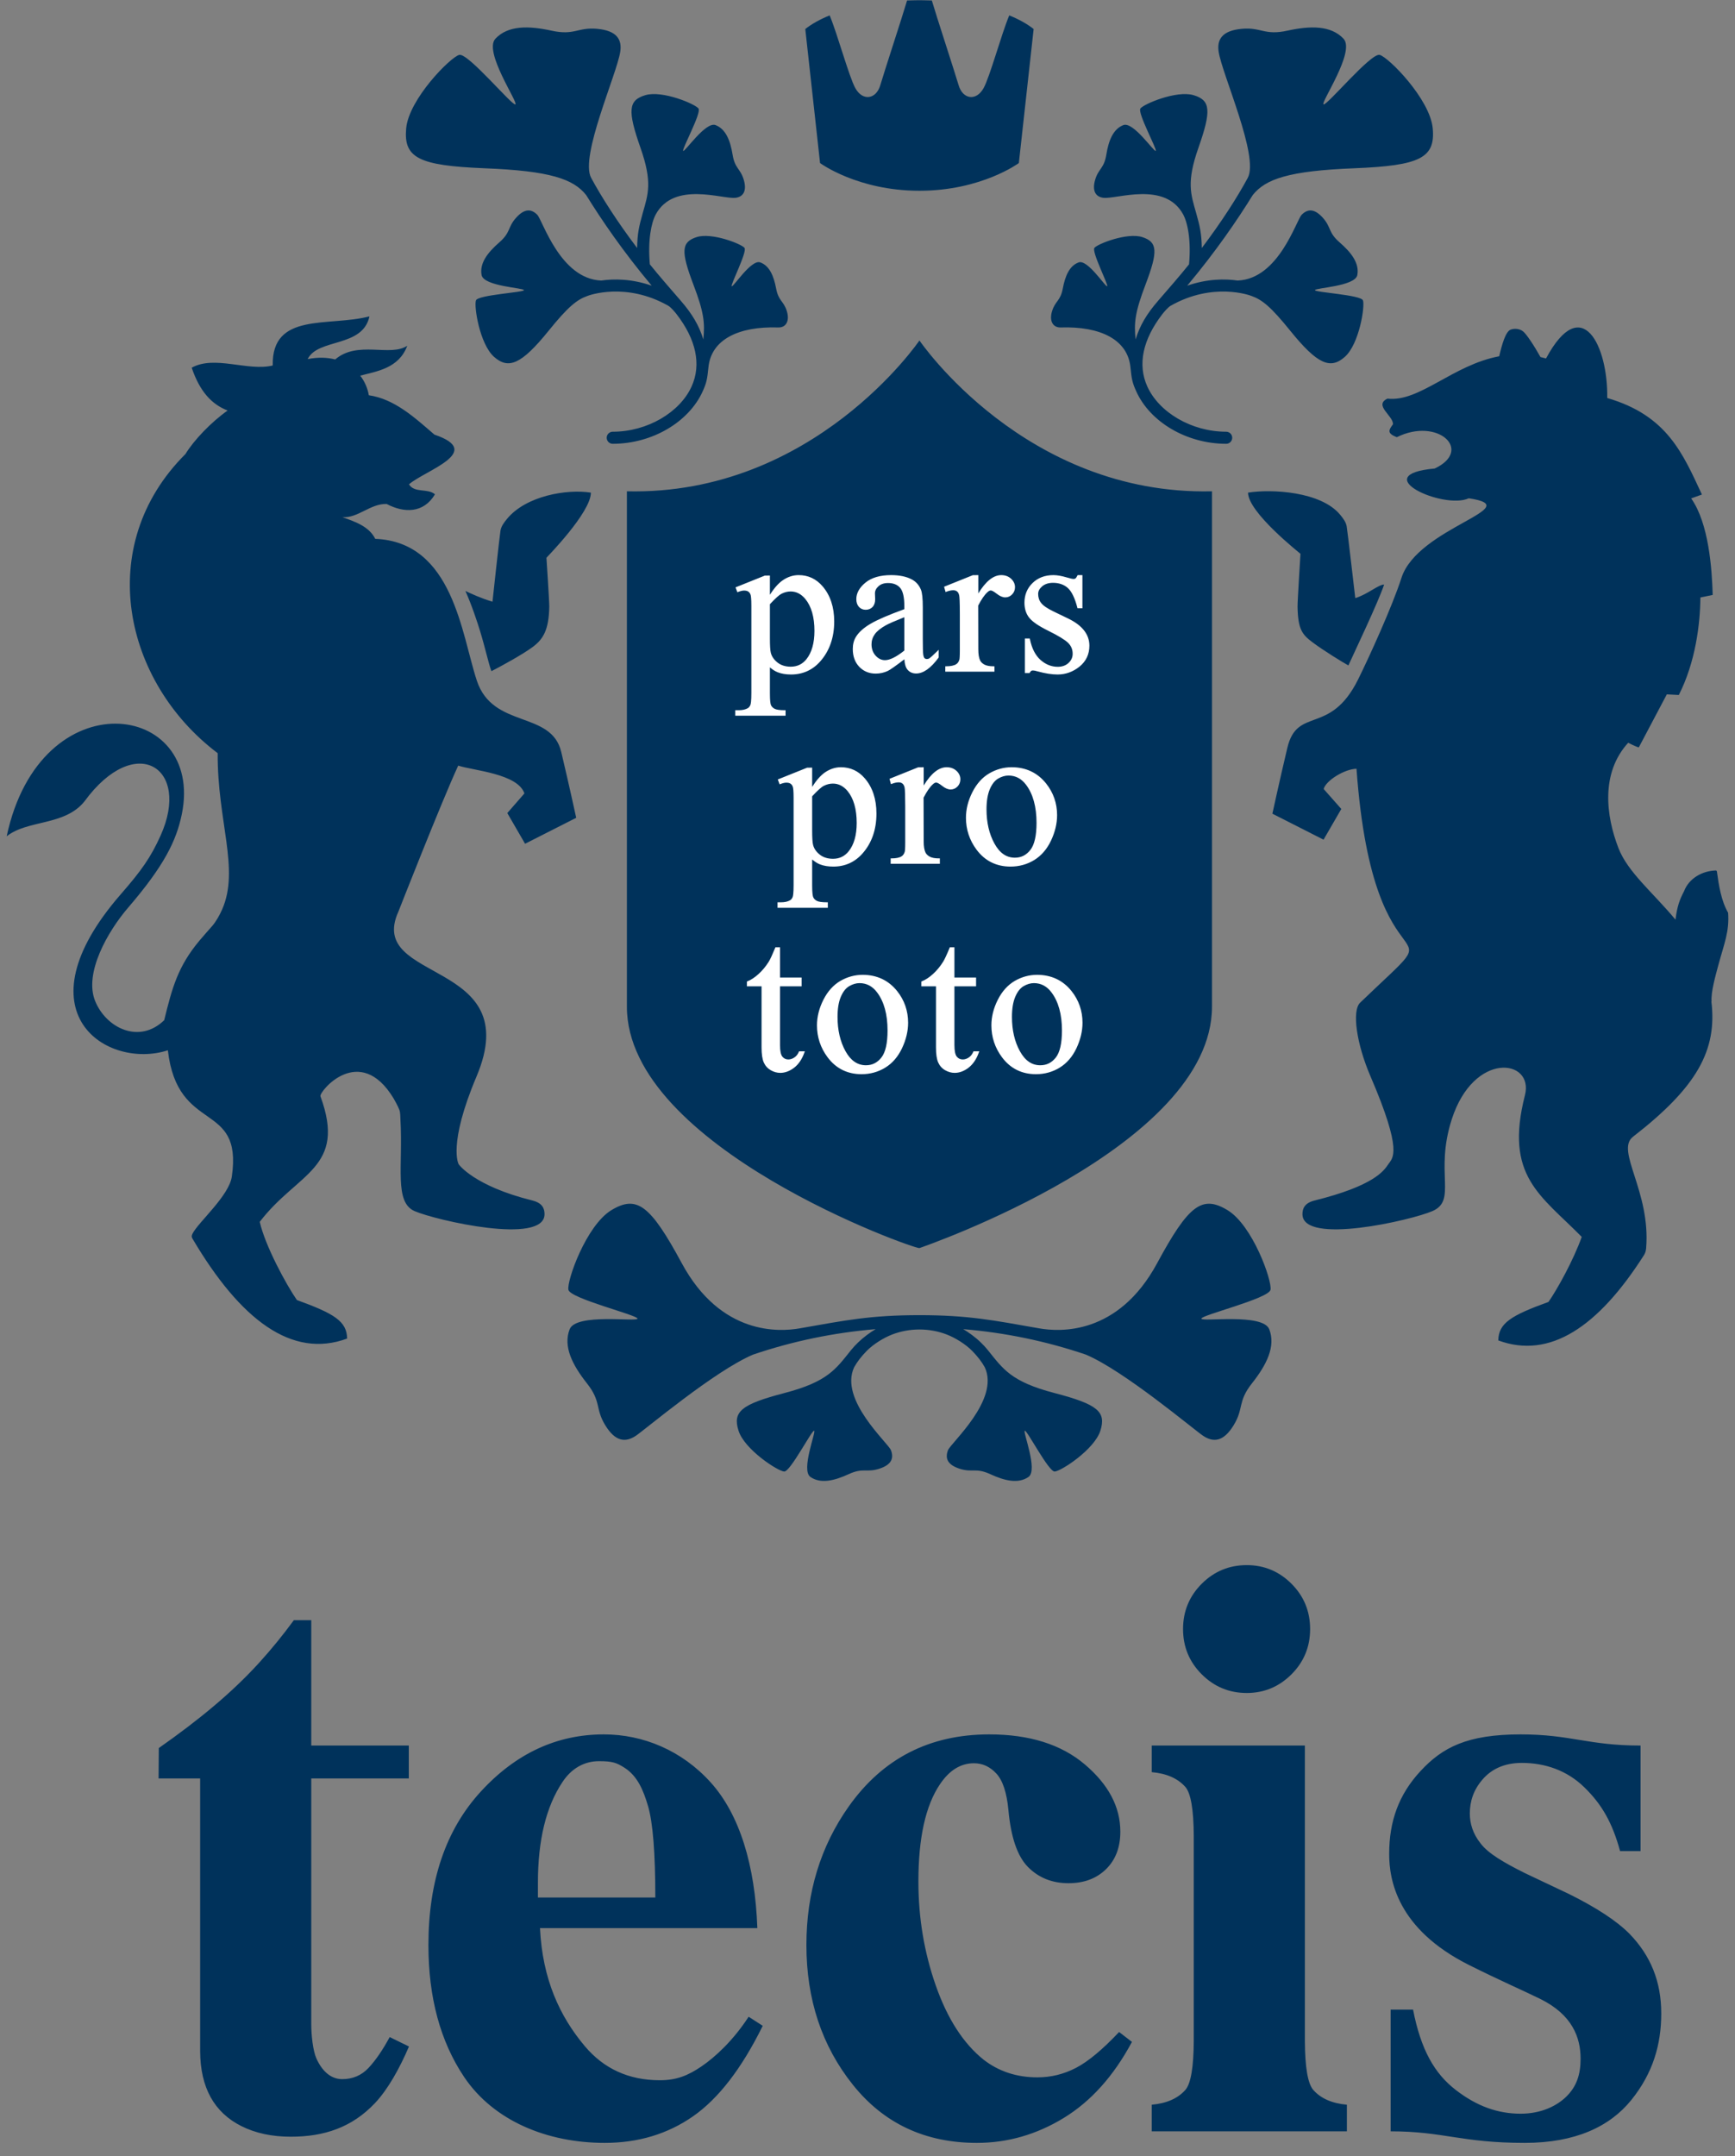 <?xml version="1.0" encoding="UTF-8"?>
<svg xmlns="http://www.w3.org/2000/svg" width="128" height="159" viewBox="0 0 128 159" fill="none">
  <rect x="0" y="0" width="128" height="159" fill="#808080" stroke="none"/>
  <g clip-path="url(#clip0_1505_764)">
    <path d="M127.491 67.304C126.981 66.413 126.81 65.313 126.662 64.242L126.605 64.185C125.571 64.209 124.596 64.778 124.242 65.715C123.914 66.34 123.732 66.827 123.609 67.813C121.994 65.857 120.094 64.327 119.402 62.537C118.481 60.158 118.079 57.006 120.119 54.77C120.119 54.77 120.734 55.083 120.902 55.111C121.798 53.416 122.97 51.2 122.97 51.2C123.435 51.224 123.855 51.246 123.855 51.246C125.085 48.834 125.432 46.012 125.446 44.057L126.355 43.868C126.298 41.96 126.075 38.605 124.767 36.75L125.56 36.466C124.149 33.449 123.002 30.635 118.574 29.348C118.637 25.516 116.701 21.509 114.059 26.431C113.922 26.392 113.786 26.36 113.65 26.329C113.181 25.485 112.588 24.59 112.351 24.426C112.114 24.238 111.724 24.198 111.438 24.311C111.073 24.465 110.809 25.387 110.605 26.27C107.18 26.909 104.717 29.671 102.359 29.393C101.322 29.89 102.802 30.658 102.767 31.286C102.471 31.684 102.282 31.95 103.053 32.236C106.069 30.739 108.715 33.198 105.845 34.547C100.779 35.01 106.512 37.602 108.358 36.742C112.79 37.401 104.59 38.876 103.391 42.615C102.735 44.664 100.995 48.493 100.183 50.122C98.116 54.259 95.703 52.061 94.973 55.148C94.371 57.687 93.871 59.999 93.871 59.999L97.645 61.914L98.955 59.65L97.653 58.177C97.821 57.556 99.181 56.709 100.076 56.685C101.36 74.485 107.958 66.623 100.346 73.932C99.717 74.536 100.09 76.999 101.101 79.347C103.525 84.979 102.745 85.365 102.422 85.847C102.087 86.351 101.327 87.443 96.983 88.521C96.223 88.71 96.089 89.139 96.089 89.529C96.089 91.828 104.108 89.984 105.676 89.303C107.511 88.505 105.831 86.496 107.1 82.547C108.731 77.464 113.188 78.083 112.503 80.757C110.975 86.729 113.661 88.127 116.693 91.204C116.08 92.923 114.892 95.063 114.241 95.999C111.475 97.002 110.559 97.564 110.537 98.838C114.352 100.249 117.921 97.811 121.257 92.591C121.336 92.468 121.422 92.321 121.444 92.043C121.791 87.838 119.16 84.84 120.472 83.823C125.189 80.166 126.7 77.448 126.256 73.829L126.273 73.856C126.211 73.175 126.565 71.931 126.775 71.152C127.197 69.586 127.594 68.701 127.491 67.304ZM40.522 44.732C40.529 44.353 40.314 41.128 40.314 41.128C40.331 41.097 43.593 37.793 43.593 36.325C41.862 36.047 38.805 36.54 37.392 38.277C37.202 38.509 36.98 38.794 36.924 39.116C36.853 39.543 36.333 44.367 36.333 44.367C35.434 44.097 34.731 43.762 34.334 43.575C34.796 44.595 35.236 45.936 35.413 46.518C35.837 47.913 36.023 48.864 36.254 49.49C36.833 49.198 38.569 48.258 39.323 47.689C40.078 47.121 40.494 46.439 40.522 44.732ZM33.838 85.847C33.838 85.847 33.021 84.426 35.153 79.384C38.843 70.658 26.986 72.527 29.391 67.222C29.391 67.222 32.575 59.109 33.805 56.454C34.955 56.827 38.19 57.044 38.689 58.505L37.427 59.952L38.737 62.216L42.51 60.302C42.51 60.302 42.009 57.99 41.407 55.451C40.677 52.365 36.362 53.765 35.178 50.187C34.045 46.764 33.425 39.963 27.683 39.732C27.217 38.795 26.152 38.457 25.257 38.131C26.393 38.231 27.316 37.126 28.524 37.161C29.805 37.834 31.246 37.864 32.09 36.449C31.54 35.981 30.594 36.382 30.17 35.714C31.368 34.677 35.796 33.315 32.049 32.047C30.573 30.774 29.104 29.419 27.21 29.145C27.12 28.623 26.905 28.127 26.577 27.7C27.776 27.379 29.429 27.172 30.045 25.493C28.794 26.337 26.387 25.082 24.729 26.504C24.14 26.354 23.462 26.327 22.7 26.479C23.446 24.932 26.758 25.652 27.256 23.328C24.268 24.116 20.041 22.98 20.12 26.95C18.287 27.397 15.837 26.174 14.143 27.112C14.741 28.887 15.638 29.826 16.793 30.27C15.602 31.107 14.306 32.45 13.682 33.478C6.899 40.238 9.11 50.293 16.059 55.536C16.029 60.561 17.696 64.082 16.389 67.058C16.198 67.492 15.937 67.954 15.656 68.279C15.403 68.569 15.028 68.984 14.714 69.359C13.13 71.252 12.704 72.815 12.113 75.228C10.269 77.01 7.832 75.8 7.023 73.823C6.173 71.751 7.969 68.652 9.452 66.928C12.106 63.842 13.012 61.995 13.413 60.04C15.12 51.721 2.98 50.004 0.493 61.666C2.045 60.432 4.769 60.909 6.231 59.092C9.981 53.961 14.115 56.582 11.846 61.615C11.12 63.226 10.427 64.201 8.929 65.918C1.239 74.733 7.955 78.884 12.383 77.445C13.11 83.693 17.914 81.103 17.105 86.749C16.901 88.171 14.665 90.088 14.211 90.95C14.118 91.13 14.129 91.212 14.203 91.338C17.735 97.321 21.533 100.208 25.61 98.701C25.587 97.427 24.669 96.865 21.904 95.861C21.123 94.737 19.567 91.876 19.162 90.095C21.959 86.438 25.592 86.158 23.641 80.836C23.522 80.512 26.525 76.847 29.036 80.991C29.081 81.068 29.355 81.549 29.459 81.827C29.544 82.054 29.53 82.334 29.544 82.585C29.737 86.003 29.073 88.646 30.586 89.303C32.153 89.984 40.173 91.828 40.173 89.529C40.173 89.139 40.039 88.71 39.279 88.521C34.936 87.443 33.838 85.847 33.838 85.847ZM47.943 19.492C47.781 17.721 48.049 16.417 48.378 15.812C49.727 13.333 53.3 14.703 54.264 14.586C54.813 14.519 55.119 14.102 54.873 13.261C54.628 12.422 54.215 12.441 54.048 11.408C53.879 10.371 53.55 9.519 52.791 9.224C52.06 8.94 50.525 11.221 50.404 11.125C50.28 11.027 51.766 8.325 51.532 8.001C51.298 7.675 48.874 6.645 47.616 7.016C46.358 7.389 46.278 8.132 47.254 10.905C48.145 13.44 47.814 14.317 47.423 15.695C47.141 16.698 47.022 17.217 47.005 18.288C45.548 16.365 44.38 14.538 43.61 13.111C42.765 11.544 45.5 5.493 45.758 3.821C45.897 2.919 45.513 2.261 44.065 2.126C42.615 1.99 42.395 2.636 40.688 2.261C38.983 1.888 37.468 1.871 36.547 2.857C35.658 3.81 38.25 7.566 38.022 7.696C37.797 7.825 34.53 3.886 33.881 4.047C33.234 4.21 30.159 7.309 29.965 9.47C29.77 11.634 30.872 12.214 35.758 12.408C40.589 12.599 42.303 13.197 43.247 14.387C44.351 16.175 45.949 18.525 48.079 21.066C46.586 20.546 45.274 20.554 44.358 20.686C41.317 20.57 40.032 16.226 39.63 15.829C39.205 15.409 38.713 15.349 38.076 16.055C37.439 16.763 37.694 17.131 36.831 17.877C35.97 18.626 35.368 19.415 35.529 20.281C35.684 21.119 38.675 21.226 38.654 21.395C38.634 21.564 35.285 21.741 35.116 22.144C34.95 22.545 35.383 25.366 36.447 26.311C37.51 27.256 38.463 26.878 40.472 24.393C41.902 22.623 42.551 22.101 43.338 21.822C43.459 21.771 46.184 20.779 49.296 22.542C49.497 22.656 49.802 23.02 49.907 23.157C51.35 25.02 51.76 26.874 51.023 28.498C50.156 30.409 47.757 31.834 45.206 31.834C44.961 31.834 44.762 32.03 44.759 32.273C44.758 32.52 44.953 32.724 45.2 32.724C48.131 32.724 50.818 31.112 51.837 28.866C52.126 28.228 52.178 27.961 52.265 27.082C52.468 25.045 54.471 24.051 57.409 24.146C57.983 24.167 58.281 23.669 58.043 22.922C57.802 22.172 57.433 22.201 57.259 21.276C57.085 20.351 56.772 19.595 56.085 19.347C55.421 19.108 54.097 21.191 53.984 21.106C53.872 21.02 55.143 18.565 54.925 18.277C54.708 17.991 52.51 17.122 51.391 17.484C50.271 17.846 50.216 18.514 51.154 20.981C51.938 23.038 52.012 23.813 51.888 25.028C51.576 24.01 51.074 23.154 50.227 22.179C49.602 21.458 48.604 20.316 47.943 19.492ZM96.842 47.37C97.596 47.937 99.115 48.877 99.478 49.067C99.951 48.024 101.664 44.438 102.114 43.105C101.716 43.089 100.886 43.831 99.986 44.102C99.986 44.102 99.424 39.238 99.352 38.812C99.298 38.489 99.074 38.204 98.884 37.972C97.473 36.235 93.805 36.047 92.075 36.325C92.075 37.793 95.926 40.805 95.943 40.837C95.943 40.837 95.72 44.353 95.727 44.732C95.755 46.439 96.087 46.801 96.842 47.37ZM85.439 22.179C84.592 23.154 84.09 24.01 83.778 25.028C83.654 23.813 83.728 23.038 84.512 20.981C85.45 18.514 85.394 17.846 84.275 17.484C83.156 17.122 80.958 17.991 80.741 18.277C80.523 18.565 81.792 21.02 81.68 21.106C81.569 21.191 80.243 19.108 79.583 19.347C78.894 19.595 78.583 20.351 78.407 21.276C78.233 22.201 77.862 22.172 77.623 22.922C77.385 23.669 77.683 24.167 78.257 24.146C81.193 24.051 83.198 25.045 83.399 27.082C83.488 27.961 83.54 28.228 83.831 28.866C84.848 31.112 87.535 32.724 90.466 32.724C90.713 32.724 90.909 32.52 90.907 32.273C90.904 32.03 90.705 31.834 90.46 31.834C87.909 31.834 85.509 30.409 84.643 28.498C83.906 26.874 84.316 25.02 85.758 23.157C85.864 23.02 86.169 22.656 86.37 22.542C89.482 20.779 92.207 21.771 92.328 21.822C93.115 22.101 93.764 22.623 95.193 24.393C97.203 26.878 98.154 27.256 99.219 26.311C100.283 25.366 100.716 22.545 100.55 22.144C100.381 21.741 97.032 21.564 97.011 21.395C96.991 21.226 99.982 21.119 100.137 20.281C100.298 19.415 99.698 18.626 98.835 17.877C97.972 17.131 98.227 16.763 97.59 16.055C96.955 15.349 96.462 15.409 96.037 15.829C95.633 16.226 94.349 20.57 91.31 20.686C90.392 20.554 89.08 20.546 87.587 21.066C89.716 18.525 91.315 16.175 92.419 14.387C93.363 13.197 95.077 12.599 99.908 12.408C104.794 12.214 105.894 11.634 105.701 9.47C105.505 7.309 102.432 4.21 101.785 4.047C101.138 3.886 97.87 7.825 97.644 7.696C97.416 7.566 100.008 3.81 99.12 2.857C98.198 1.871 96.681 1.888 94.978 2.261C93.273 2.636 93.051 1.99 91.602 2.126C90.152 2.261 89.768 2.919 89.907 3.821C90.166 5.493 92.901 11.544 92.056 13.111C91.288 14.538 90.118 16.365 88.663 18.288C88.644 17.217 88.526 16.698 88.243 15.695C87.852 14.317 87.519 13.44 88.412 10.905C89.388 8.132 89.308 7.389 88.05 7.016C86.792 6.645 84.368 7.675 84.134 8.001C83.902 8.325 85.386 11.027 85.262 11.125C85.139 11.221 83.606 8.94 82.875 9.224C82.116 9.519 81.787 10.371 81.618 11.408C81.452 12.441 81.038 12.422 80.793 13.261C80.549 14.102 80.853 14.519 81.402 14.586C82.367 14.703 85.94 13.333 87.288 15.812C87.617 16.417 87.886 17.721 87.721 19.492C87.062 20.316 86.064 21.458 85.439 22.179ZM67.832 98.032C68.516 98.032 69.213 98.156 69.852 98.404C70.481 98.649 71.239 99.115 71.731 99.619C72.15 100.05 72.404 100.384 72.652 100.817C73.775 103.219 70.138 106.4 69.937 106.935C69.719 107.514 69.871 108.002 70.806 108.302C71.743 108.601 71.985 108.206 73.055 108.699C74.125 109.192 75.125 109.424 75.876 108.906C76.603 108.405 75.436 105.551 75.606 105.499C75.773 105.445 77.356 108.519 77.808 108.506C78.259 108.492 80.74 106.891 81.182 105.491C81.623 104.092 80.981 103.549 77.785 102.715C74.588 101.88 74.003 100.949 72.873 99.546C72.715 99.349 72.543 99.164 72.358 98.987C71.98 98.618 71.453 98.231 71.062 98.007C74.153 98.265 77.181 98.89 80.108 99.884C82.935 101.077 88.032 105.38 88.75 105.864C89.508 106.373 90.264 106.325 91.018 105.083C91.775 103.843 91.288 103.361 92.369 101.996C93.451 100.629 94.127 99.274 93.641 98.018C93.17 96.804 88.649 97.492 88.631 97.231C88.614 96.972 93.593 95.758 93.731 95.106C93.868 94.455 92.415 90.344 90.548 89.225C88.684 88.107 87.69 88.846 85.37 93.14C82.478 98.497 78.145 98.208 76.675 97.95C73.268 97.351 71.44 96.975 67.832 96.975C64.226 96.975 62.398 97.351 58.991 97.95C57.52 98.208 53.188 98.497 50.295 93.14C47.976 88.846 46.982 88.107 45.118 89.225C43.252 90.344 41.799 94.455 41.935 95.106C42.073 95.758 47.052 96.972 47.033 97.231C47.017 97.492 42.496 96.804 42.025 98.018C41.538 99.274 42.215 100.629 43.296 101.996C44.378 103.361 43.893 103.843 44.647 105.083C45.402 106.325 46.158 106.373 46.918 105.864C47.633 105.38 52.731 101.077 55.558 99.884C58.485 98.89 61.513 98.265 64.602 98.007C64.213 98.231 63.687 98.618 63.308 98.987C63.123 99.164 62.951 99.349 62.791 99.546C61.663 100.949 61.078 101.88 57.881 102.715C54.683 103.549 54.041 104.092 54.484 105.491C54.926 106.891 57.407 108.492 57.858 108.506C58.308 108.519 59.893 105.445 60.061 105.499C60.23 105.551 59.065 108.405 59.79 108.906C60.541 109.424 61.541 109.192 62.611 108.699C63.682 108.206 63.923 108.601 64.858 108.302C65.795 108.002 65.947 107.514 65.731 106.935C65.53 106.4 61.892 103.219 63.014 100.817C63.262 100.384 63.517 100.05 63.935 99.619C64.427 99.115 65.184 98.649 65.814 98.404C66.453 98.156 67.15 98.032 67.832 98.032ZM67.832 14.066C72.406 14.066 75.166 12.023 75.166 12.023C75.166 12.023 75.912 5.258 76.257 2.141C75.786 1.767 75.177 1.427 74.457 1.135C73.872 2.535 73.025 5.675 72.562 6.503C72.015 7.481 71.024 7.321 70.721 6.28C70.441 5.325 69.082 1.184 68.746 0.035C68.545 0.022 67.734 0.016 67.832 0.016C67.93 0.016 67.12 0.022 66.92 0.035C66.584 1.184 65.223 5.325 64.945 6.28C64.642 7.321 63.651 7.481 63.104 6.503C62.641 5.675 61.792 2.535 61.209 1.135C60.489 1.427 59.88 1.767 59.41 2.141C59.754 5.258 60.5 12.023 60.5 12.023C60.5 12.023 63.261 14.066 67.832 14.066ZM46.249 36.227V74.226C46.249 84.594 67.524 92.135 67.832 92.029C68.142 91.923 89.415 84.594 89.415 74.226V36.227C75.599 36.545 67.832 25.105 67.832 25.105C67.832 25.105 60.067 36.545 46.249 36.227ZM112.488 158.009C116.188 158.009 118.749 156.83 120.35 154.848C121.948 152.865 122.559 150.759 122.559 148.464C122.559 146.111 121.78 144.21 120.225 142.6C119.29 141.655 117.808 140.68 115.785 139.673L112.511 138.122C110.932 137.336 109.788 136.666 109.227 135.923C108.65 135.198 108.437 134.443 108.437 133.721C108.437 132.834 108.702 131.996 109.358 131.232C110.009 130.467 110.948 129.991 112.274 129.991C113.99 129.991 115.609 130.541 116.896 131.801C118.185 133.06 118.955 134.413 119.521 136.491H121.031V128.711C117.158 128.711 115.895 127.888 112.188 127.888C108.227 127.888 106.408 128.855 104.796 130.595C103.181 132.335 102.487 134.31 102.487 136.704C102.487 138.596 103.061 142.233 108.389 144.899C110.658 146.034 112.436 146.803 113.633 147.394C116.016 148.572 116.608 150.253 116.608 151.808C116.608 152.99 116.3 153.851 115.586 154.566C114.875 155.28 113.707 155.857 112.188 155.857C110.529 155.857 108.988 155.33 107.41 154.115C105.828 152.902 104.824 151.135 104.249 148.183H102.594V157.157C106.512 157.157 107.797 158.009 112.488 158.009ZM11.7 131.138H14.766V151.266C14.783 153.927 15.796 155.76 17.803 156.77C18.843 157.292 20.06 157.554 21.452 157.554C23.906 157.554 25.957 156.877 27.658 155.082C28.623 154.061 29.477 152.522 30.172 150.903L28.75 150.206C28.228 151.171 27.705 151.931 27.188 152.481C26.668 153.034 26.02 153.309 25.248 153.309C24.361 153.309 23.727 152.65 23.339 151.776C23.087 151.211 22.963 150.07 22.963 149.234V131.138H30.159V128.711H22.963V119.468H21.678C20.877 120.563 20.025 121.608 19.123 122.6C17.078 124.851 14.625 126.853 11.716 128.896L11.7 131.138ZM84.97 128.711H96.267V150.487C96.277 152.437 96.484 153.644 96.888 154.106C97.445 154.735 98.271 155.097 99.366 155.195V157.157H84.97V155.195C86.064 155.097 86.89 154.735 87.449 154.106C87.856 153.641 88.062 152.421 88.07 150.449V135.38C88.061 133.43 87.852 132.221 87.449 131.761C86.89 131.132 86.064 130.769 84.97 130.672V128.711ZM87.28 120.121C87.28 121.425 87.737 122.537 88.655 123.455C89.572 124.373 90.681 124.835 91.982 124.835C93.262 124.835 94.366 124.373 95.283 123.455C96.199 122.537 96.654 121.425 96.654 120.121C96.654 118.816 96.199 117.703 95.283 116.783C94.366 115.867 93.262 115.407 91.982 115.407C90.681 115.407 89.572 115.867 88.655 116.783C87.737 117.703 87.28 118.816 87.28 120.121ZM39.685 139.915V138.829C39.685 135.69 40.285 133.218 41.489 131.413C42.163 130.38 43.123 129.863 44.185 129.863C45.151 129.863 45.481 129.963 46.091 130.359C47.014 130.958 47.453 131.96 47.81 133.177C48.168 134.392 48.346 136.653 48.346 139.915H39.685ZM52.431 131.429C50.299 129.068 47.444 127.888 44.549 127.888C41.082 127.888 38.057 129.291 35.478 132.096C32.896 134.904 31.607 138.678 31.607 143.42C31.607 147.29 32.485 150.531 34.239 153.147C36.42 156.388 40.372 158.009 44.615 158.009C47.082 158.009 49.255 157.356 51.131 156.048C53.008 154.741 54.721 152.519 56.271 149.376L55.231 148.708C54.087 150.471 52.749 151.693 51.75 152.371C50.75 153.05 49.907 153.39 48.683 153.39C46.385 153.39 44.541 152.541 43.135 150.866C41.297 148.679 40.02 145.942 39.838 142.172H55.873C55.709 137.532 54.561 133.79 52.431 131.429ZM83.51 150.563C82.163 153.075 80.487 154.945 78.477 156.171C76.47 157.396 74.333 158.009 72.069 158.009C68.254 158.009 65.204 156.58 62.919 153.722C60.634 150.866 59.493 147.432 59.493 143.42C59.493 139.55 60.533 136.146 62.613 133.207C65.124 129.661 68.581 127.888 72.985 127.888C75.944 127.888 78.295 128.627 80.038 130.107C81.781 131.586 82.653 133.237 82.653 135.061C82.653 136.216 82.302 137.139 81.598 137.826C80.894 138.517 79.972 138.861 78.829 138.861C77.625 138.861 76.633 138.464 75.847 137.674C75.062 136.886 74.577 135.476 74.395 133.452C74.272 132.173 73.976 131.282 73.505 130.775C73.038 130.269 72.486 130.016 71.854 130.016C70.876 130.016 70.038 130.532 69.346 131.565C68.286 133.126 67.755 135.517 67.755 138.739C67.755 141.413 68.183 143.973 69.04 146.413C69.896 148.856 71.07 150.673 72.559 151.87C73.681 152.74 75.007 153.177 76.536 153.177C77.535 153.177 78.483 152.944 79.381 152.478C80.278 152.012 81.339 151.129 82.562 149.833L83.51 150.563Z" fill="#00325B"></path>
    <path d="M76.277 72.492C76.027 72.492 75.771 72.568 75.515 72.717C75.264 72.864 75.057 73.129 74.899 73.505C74.738 73.884 74.657 74.384 74.657 74.984C74.657 75.956 74.853 76.806 75.242 77.51C75.629 78.21 76.122 78.549 76.748 78.549C77.214 78.549 77.587 78.364 77.89 77.982C78.192 77.601 78.346 76.93 78.346 75.985C78.346 74.799 78.086 73.854 77.574 73.178C77.236 72.723 76.8 72.492 76.277 72.492ZM76.427 79.207C75.381 79.207 74.537 78.786 73.921 77.957C73.403 77.263 73.14 76.471 73.14 75.605C73.14 74.976 73.298 74.341 73.613 73.72C73.927 73.097 74.349 72.63 74.864 72.329C75.379 72.031 75.932 71.881 76.509 71.881C77.558 71.881 78.415 72.282 79.05 73.075C79.589 73.75 79.862 74.537 79.862 75.414C79.862 76.029 79.712 76.659 79.418 77.287C79.12 77.919 78.703 78.402 78.18 78.722C77.658 79.044 77.067 79.207 76.427 79.207ZM71.454 78.729C71.781 78.478 72.037 78.1 72.214 77.608L72.246 77.521H71.819L71.803 77.56C71.724 77.743 71.611 77.886 71.468 77.979C71.323 78.075 71.179 78.121 71.026 78.121C70.847 78.121 70.703 78.053 70.588 77.914C70.473 77.773 70.413 77.489 70.413 77.067V72.729H72.01V72.08H70.413V69.85H70.073L70.057 69.891C69.855 70.384 69.695 70.727 69.583 70.91C69.365 71.26 69.112 71.565 68.832 71.819C68.553 72.073 68.276 72.255 68.011 72.358L67.97 72.375V72.729H69.052V77.23C69.052 77.724 69.106 78.097 69.215 78.342C69.324 78.587 69.496 78.78 69.725 78.913C69.954 79.044 70.19 79.11 70.43 79.11C70.781 79.11 71.125 78.982 71.454 78.729ZM63.41 72.492C63.159 72.492 62.903 72.568 62.649 72.717C62.396 72.864 62.189 73.129 62.031 73.505C61.87 73.884 61.789 74.382 61.789 74.984C61.789 75.956 61.987 76.806 62.376 77.51C62.756 78.2 63.262 78.549 63.882 78.549C64.346 78.549 64.721 78.364 65.022 77.982C65.326 77.6 65.479 76.93 65.479 75.985C65.479 74.799 65.22 73.854 64.708 73.178C64.37 72.723 63.934 72.492 63.41 72.492ZM63.559 79.207C62.515 79.207 61.671 78.786 61.053 77.957C60.535 77.263 60.272 76.471 60.272 75.605C60.272 74.976 60.432 74.341 60.746 73.72C61.061 73.097 61.483 72.63 61.998 72.329C62.513 72.031 63.066 71.881 63.641 71.881C64.692 71.881 65.547 72.282 66.184 73.075C66.723 73.75 66.996 74.537 66.996 75.414C66.996 76.027 66.846 76.659 66.55 77.287C66.252 77.919 65.836 78.402 65.313 78.722C64.79 79.044 64.201 79.207 63.559 79.207ZM58.588 78.729C58.915 78.478 59.171 78.1 59.346 77.608L59.379 77.521H58.953L58.935 77.56C58.856 77.745 58.742 77.886 58.6 77.979C58.458 78.072 58.309 78.121 58.159 78.121C57.979 78.121 57.835 78.053 57.72 77.914C57.605 77.773 57.546 77.489 57.546 77.067V72.729H59.142V72.08H57.546V69.85H57.206L57.189 69.891C56.987 70.384 56.829 70.727 56.717 70.91C56.497 71.26 56.244 71.565 55.964 71.819C55.685 72.073 55.408 72.255 55.144 72.358L55.103 72.375V72.729H56.184V77.23C56.184 77.726 56.239 78.1 56.347 78.342C56.456 78.587 56.63 78.78 56.859 78.913C57.088 79.044 57.323 79.11 57.564 79.11C57.914 79.11 58.257 78.982 58.588 78.729ZM74.401 57.186C74.15 57.186 73.895 57.262 73.639 57.409C73.388 57.557 73.18 57.823 73.022 58.197C72.862 58.578 72.78 59.076 72.78 59.676C72.78 60.648 72.977 61.498 73.366 62.202C73.752 62.902 74.245 63.243 74.872 63.243C75.337 63.243 75.711 63.057 76.013 62.674C76.315 62.293 76.47 61.622 76.47 60.677C76.47 59.492 76.21 58.547 75.7 57.87C75.36 57.415 74.923 57.186 74.401 57.186ZM74.55 63.899C73.504 63.899 72.66 63.478 72.043 62.65C71.527 61.957 71.263 61.165 71.263 60.299C71.263 59.67 71.422 59.035 71.737 58.412C72.051 57.79 72.472 57.322 72.988 57.023C73.502 56.724 74.057 56.573 74.633 56.573C75.683 56.573 76.539 56.976 77.174 57.769C77.713 58.444 77.987 59.231 77.987 60.106C77.987 60.721 77.837 61.352 77.541 61.979C77.243 62.611 76.825 63.094 76.304 63.415C75.781 63.736 75.191 63.899 74.55 63.899ZM69.338 63.692V63.295H69.273C68.978 63.295 68.749 63.252 68.595 63.169C68.444 63.087 68.338 62.984 68.279 62.864C68.191 62.682 68.145 62.406 68.145 62.041L68.137 58.818C68.373 58.362 68.6 58.031 68.817 57.835C68.908 57.748 68.992 57.704 69.063 57.704C69.126 57.704 69.251 57.745 69.504 57.946C69.731 58.125 69.942 58.215 70.131 58.215C70.327 58.215 70.498 58.14 70.64 57.995C70.781 57.85 70.852 57.669 70.852 57.461C70.852 57.225 70.755 57.017 70.563 56.838C70.371 56.663 70.128 56.573 69.839 56.573C69.259 56.573 68.69 57.026 68.145 57.924V56.573L67.74 56.578L65.621 57.429L65.73 57.821L65.798 57.796C65.983 57.725 66.151 57.688 66.296 57.688C66.411 57.688 66.505 57.718 66.581 57.779C66.655 57.839 66.707 57.937 66.737 58.071C66.767 58.218 66.783 58.687 66.783 59.469V62.1C66.783 62.583 66.764 62.748 66.748 62.801C66.702 62.96 66.626 63.071 66.514 63.142C66.356 63.243 66.108 63.295 65.775 63.295H65.71V63.692H69.338ZM79.641 49.154C80.123 48.763 80.37 48.245 80.37 47.61C80.37 46.785 79.848 46.115 78.818 45.615L77.729 45.089C77.269 44.868 76.961 44.658 76.813 44.463C76.662 44.279 76.59 44.053 76.59 43.793C76.59 43.588 76.686 43.406 76.885 43.234C77.088 43.063 77.356 42.976 77.686 42.976C78.126 42.976 78.492 43.103 78.774 43.352C79.058 43.605 79.297 44.092 79.48 44.801L79.494 44.85H79.855V42.407H79.504L79.485 42.444C79.417 42.58 79.373 42.632 79.347 42.652C79.314 42.678 79.265 42.69 79.2 42.69C79.123 42.69 78.959 42.654 78.712 42.581C78.325 42.466 77.99 42.407 77.716 42.407C77.091 42.407 76.572 42.603 76.176 42.991C75.779 43.376 75.579 43.864 75.579 44.437C75.579 44.881 75.695 45.254 75.928 45.546C76.16 45.843 76.629 46.162 77.367 46.526C78.077 46.878 78.559 47.17 78.793 47.396C79.023 47.619 79.136 47.885 79.136 48.21C79.136 48.471 79.033 48.698 78.831 48.883C78.63 49.071 78.363 49.168 78.037 49.168C77.568 49.168 77.14 48.995 76.759 48.657C76.381 48.318 76.119 47.802 75.983 47.129L75.972 47.079H75.609V49.631H75.959L75.977 49.594C76.048 49.454 76.132 49.438 76.188 49.438C76.285 49.438 76.414 49.462 76.574 49.511C77.113 49.659 77.6 49.735 78.023 49.735C78.617 49.735 79.162 49.539 79.641 49.154ZM73.366 49.526V49.13H73.301C73.007 49.13 72.778 49.087 72.625 49.005C72.473 48.921 72.367 48.82 72.309 48.698C72.219 48.517 72.175 48.24 72.175 47.877L72.167 44.653C72.401 44.198 72.63 43.866 72.846 43.669C72.939 43.583 73.02 43.539 73.094 43.539C73.154 43.539 73.281 43.582 73.534 43.781C73.761 43.959 73.971 44.049 74.159 44.049C74.357 44.049 74.528 43.977 74.668 43.83C74.811 43.684 74.882 43.504 74.882 43.296C74.882 43.062 74.784 42.852 74.592 42.673C74.401 42.498 74.158 42.407 73.869 42.407C73.289 42.407 72.72 42.863 72.175 43.759V42.407L71.77 42.412L69.649 43.264L69.76 43.656L69.826 43.631C70.013 43.559 70.18 43.523 70.326 43.523C70.441 43.523 70.533 43.553 70.61 43.613C70.684 43.673 70.737 43.771 70.765 43.906C70.786 44.008 70.812 44.334 70.812 45.304V47.935C70.812 48.417 70.793 48.581 70.779 48.637C70.733 48.795 70.656 48.905 70.544 48.977C70.386 49.078 70.138 49.13 69.804 49.13H69.739V49.526H73.366ZM66.718 45.511C66.024 45.788 65.568 45.985 65.361 46.102C64.977 46.314 64.7 46.537 64.537 46.766C64.378 46.99 64.297 47.238 64.297 47.505C64.297 47.842 64.398 48.126 64.6 48.348C64.803 48.569 65.029 48.678 65.29 48.678C65.648 48.678 66.127 48.441 66.718 47.97V45.511ZM64.605 49.669C64.115 49.669 63.708 49.498 63.39 49.166C63.074 48.834 62.914 48.393 62.914 47.853C62.914 47.512 62.992 47.211 63.147 46.96C63.355 46.617 63.72 46.29 64.232 45.99C64.732 45.697 65.568 45.336 66.718 44.919V44.697C66.718 44.038 66.614 43.585 66.408 43.346C66.206 43.109 65.906 42.991 65.515 42.991C65.22 42.991 64.983 43.07 64.812 43.226C64.637 43.383 64.55 43.555 64.55 43.755L64.566 44.184C64.566 44.429 64.501 44.621 64.373 44.756C64.243 44.893 64.073 44.963 63.866 44.963C63.663 44.963 63.496 44.89 63.366 44.748C63.24 44.607 63.175 44.416 63.175 44.179C63.175 43.735 63.403 43.324 63.855 42.956C64.303 42.592 64.936 42.407 65.74 42.407C66.353 42.407 66.865 42.512 67.26 42.72C67.567 42.88 67.794 43.131 67.938 43.471C68.033 43.694 68.079 44.128 68.079 44.801V47.105C68.079 47.745 68.09 48.142 68.115 48.283C68.143 48.446 68.184 48.51 68.216 48.539C68.262 48.577 68.314 48.596 68.373 48.596C68.441 48.596 68.499 48.581 68.548 48.553C68.646 48.493 68.845 48.314 69.139 48.022L69.25 47.911V48.483C68.67 49.277 68.115 49.661 67.589 49.661C67.325 49.661 67.113 49.568 66.957 49.386C66.818 49.223 66.74 48.97 66.721 48.613C66.069 49.111 65.667 49.394 65.49 49.476C65.214 49.604 64.915 49.669 64.605 49.669ZM59.917 61.225C59.917 61.766 59.939 62.124 59.983 62.29C60.048 62.562 60.212 62.805 60.471 63.012C60.729 63.219 61.061 63.324 61.456 63.324C61.93 63.324 62.319 63.137 62.612 62.77C63.004 62.281 63.203 61.579 63.203 60.685C63.203 59.667 62.978 58.877 62.532 58.332C62.227 57.965 61.864 57.779 61.448 57.779C61.22 57.779 60.993 57.835 60.768 57.949C60.599 58.033 60.313 58.291 59.917 58.717V61.225ZM57.363 66.938V66.533H57.617C57.897 66.533 58.11 66.484 58.283 66.385C58.365 66.339 58.43 66.261 58.475 66.154C58.509 66.076 58.548 65.858 58.548 65.256V58.839C58.548 58.303 58.518 58.099 58.491 58.022C58.458 57.918 58.401 57.84 58.327 57.79C58.251 57.737 58.144 57.711 58.009 57.711C57.899 57.711 57.753 57.744 57.578 57.812L57.516 57.834L57.382 57.475L59.544 56.608L59.917 56.603V58.022C60.234 57.523 60.558 57.159 60.879 56.943C61.244 56.698 61.633 56.573 62.037 56.573C62.74 56.573 63.335 56.849 63.803 57.396C64.373 58.057 64.66 58.929 64.66 59.988C64.66 61.17 64.314 62.162 63.63 62.935C63.063 63.575 62.339 63.899 61.478 63.899C61.105 63.899 60.775 63.845 60.5 63.739C60.324 63.673 60.128 63.551 59.917 63.376V65.3C59.917 65.865 59.961 66.08 59.997 66.16C60.048 66.272 60.138 66.362 60.266 66.429C60.397 66.498 60.647 66.533 61.007 66.533H61.073V66.938H57.363ZM56.8 47.061C56.8 47.602 56.822 47.961 56.865 48.126C56.93 48.398 57.096 48.64 57.353 48.847C57.611 49.054 57.943 49.16 58.338 49.16C58.812 49.16 59.202 48.973 59.496 48.605C59.887 48.115 60.086 47.414 60.086 46.519C60.086 45.503 59.86 44.712 59.414 44.168C59.111 43.8 58.746 43.613 58.332 43.613C58.102 43.613 57.875 43.67 57.651 43.784C57.483 43.868 57.197 44.127 56.8 44.552V47.061ZM54.245 52.772V52.369H54.499C54.779 52.369 54.993 52.319 55.166 52.221C55.247 52.175 55.312 52.096 55.358 51.989C55.391 51.913 55.432 51.695 55.432 51.093V44.675C55.432 44.138 55.4 43.934 55.375 43.858C55.34 43.754 55.285 43.675 55.209 43.624C55.135 43.572 55.027 43.545 54.891 43.545C54.782 43.545 54.635 43.58 54.46 43.646L54.398 43.669L54.264 43.311L56.427 42.442L56.8 42.438V43.858C57.118 43.357 57.44 42.995 57.761 42.779C58.125 42.532 58.515 42.407 58.919 42.407C59.623 42.407 60.217 42.684 60.685 43.231C61.255 43.893 61.544 44.764 61.544 45.824C61.544 47.004 61.197 47.997 60.512 48.771C59.945 49.41 59.221 49.735 58.36 49.735C57.987 49.735 57.658 49.681 57.382 49.574C57.206 49.509 57.011 49.387 56.8 49.21V51.137C56.8 51.701 56.843 51.916 56.879 51.995C56.93 52.107 57.022 52.197 57.15 52.265C57.279 52.333 57.53 52.369 57.891 52.369H57.956V52.772H54.245Z" fill="white"></path>
  </g>
  <defs>
    <clipPath id="clip0_1505_764">
      <rect width="128" height="158.025" fill="white"></rect>
    </clipPath>
  </defs>
</svg>

